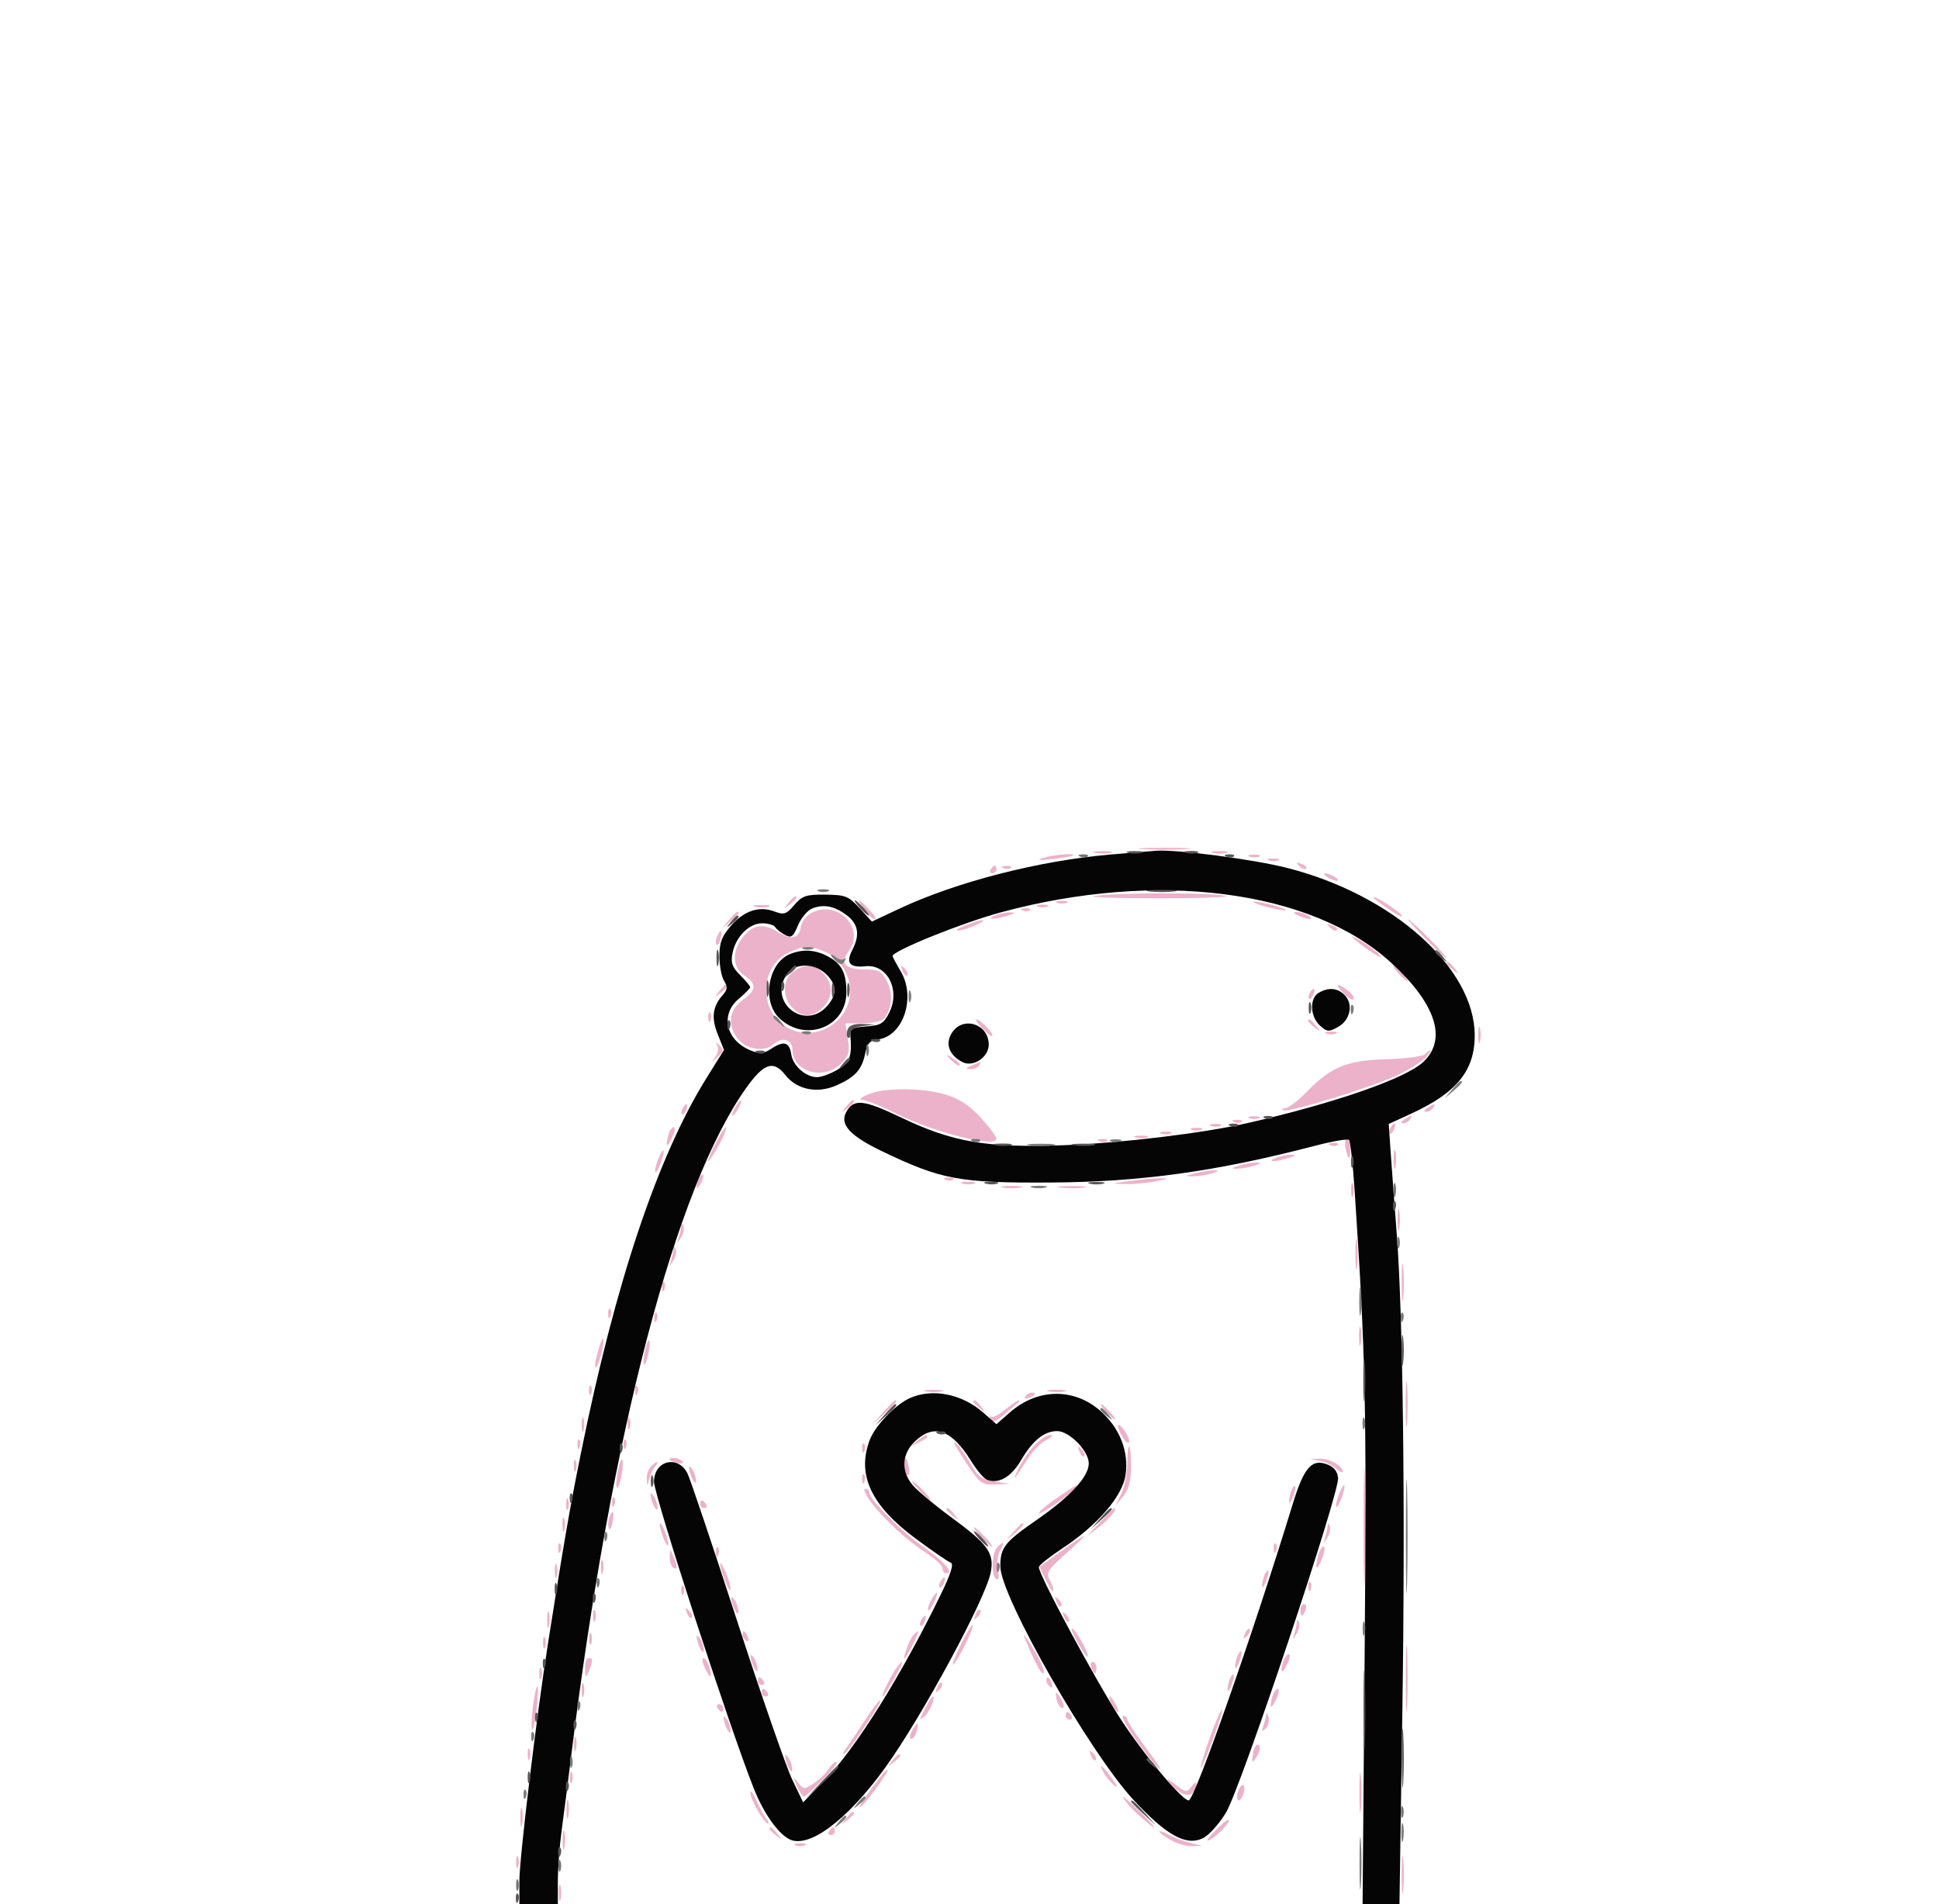 <svg id="svgContent" version="1.1" width="504" height="495" style="position: relative; width: 504px; height: 495px; margin:auto; user-select: none; cursor: default;" xmlns="http://www.w3.org/2000/svg" xmlns:xlink="http://www.w3.org/1999/xlink" viewBox="0 0 504 495"><g id="svgPath"><path d="M 297.287 220.740 C 300.469 220.939, 305.419 220.937, 308.287 220.736 C 311.154 220.535, 308.550 220.372, 302.500 220.374 C 296.450 220.376, 294.104 220.541, 297.287 220.740 M 284.762 221.707 C 286.006 221.946, 287.806 221.937, 288.762 221.687 C 289.718 221.437, 288.700 221.241, 286.500 221.252 C 284.300 221.263, 283.518 221.468, 284.762 221.707 M 315.250 221.689 C 316.212 221.941, 317.788 221.941, 318.750 221.689 C 319.712 221.438, 318.925 221.232, 317 221.232 C 315.075 221.232, 314.288 221.438, 315.250 221.689 M 271 223.049 C 269.314 223.622, 270.128 223.711, 273.500 223.321 C 276.250 223.004, 278.688 222.576, 278.917 222.372 C 279.704 221.669, 273.498 222.200, 271 223.049 M 324.750 222.662 C 325.438 222.940, 326.563 222.940, 327.250 222.662 C 327.938 222.385, 327.375 222.158, 326 222.158 C 324.625 222.158, 324.063 222.385, 324.750 222.662 M 329.750 223.662 C 330.438 223.940, 331.563 223.940, 332.250 223.662 C 332.938 223.385, 332.375 223.158, 331 223.158 C 329.625 223.158, 329.063 223.385, 329.750 223.662 M 337.733 225.124 C 338.412 225.808, 339.219 226.115, 339.526 225.807 C 339.834 225.499, 339.279 224.940, 338.293 224.564 C 336.868 224.022, 336.753 224.136, 337.733 225.124 M 257.500 226 C 257.160 226.550, 257.359 227, 257.941 227 C 258.523 227, 259 226.550, 259 226 C 259 225.450, 258.802 225, 258.559 225 C 258.316 225, 257.840 225.450, 257.500 226 M 260.813 225.683 C 261.534 225.972, 262.397 225.936, 262.729 225.604 C 263.061 225.272, 262.471 225.036, 261.417 225.079 C 260.252 225.127, 260.015 225.364, 260.813 225.683 M 345 228 C 345.825 228.533, 346.950 228.969, 347.500 228.969 C 348.050 228.969, 347.825 228.533, 347 228 C 346.175 227.467, 345.050 227.031, 344.500 227.031 C 343.950 227.031, 344.175 227.467, 345 228 M 284.500 232.892 C 282.300 233.226, 289.895 233.500, 301.378 233.500 C 312.861 233.500, 320.511 233.188, 318.378 232.808 C 313.725 231.977, 290.132 232.036, 284.500 232.892 M 204.872 234.750 C 203.629 236.336, 203.664 236.371, 205.250 235.128 C 206.213 234.373, 207 233.585, 207 233.378 C 207 232.555, 206.179 233.084, 204.872 234.750 M 357 233.311 C 357 233.544, 358.913 234.996, 361.250 236.537 C 363.587 238.079, 364.972 238.701, 364.327 237.920 C 363.086 236.418, 357 232.589, 357 233.311 M 224.703 236.469 C 225.691 237.826, 226.916 238.951, 227.424 238.969 C 227.933 238.986, 227.292 237.875, 226 236.500 C 223.002 233.309, 222.393 233.294, 224.703 236.469 M 274.750 234.662 C 275.438 234.940, 276.563 234.940, 277.250 234.662 C 277.938 234.385, 277.375 234.158, 276 234.158 C 274.625 234.158, 274.063 234.385, 274.750 234.662 M 326.500 234.865 C 327.600 235.347, 330.075 236.026, 332 236.375 C 334.403 236.811, 334.873 236.735, 333.500 236.135 C 332.400 235.653, 329.925 234.974, 328 234.625 C 325.597 234.189, 325.127 234.265, 326.500 234.865 M 196.250 235.689 C 197.213 235.941, 198.787 235.941, 199.750 235.689 C 200.713 235.438, 199.925 235.232, 198 235.232 C 196.075 235.232, 195.287 235.438, 196.250 235.689 M 269.750 235.662 C 270.438 235.940, 271.563 235.940, 272.250 235.662 C 272.938 235.385, 272.375 235.158, 271 235.158 C 269.625 235.158, 269.063 235.385, 269.750 235.662 M 211 237.266 C 209.625 237.972, 208.353 239.579, 208.172 240.836 C 207.715 244.027, 205.785 244.448, 202.045 242.174 C 198.260 239.872, 195.678 240.323, 192.976 243.758 C 190.179 247.313, 190.406 251.565, 193.500 253.592 C 196.784 255.744, 196.655 257.397, 193 260 C 189.612 262.412, 189.031 266.172, 191.501 269.698 C 193.623 272.728, 198.616 273.657, 201.030 271.473 C 203.333 269.389, 206 270.192, 206 272.969 C 206 278.613, 214.164 280.927, 218.562 276.529 C 220.669 274.422, 220.938 273.464, 220.389 270.029 L 219.744 266 224.250 266 C 226.728 266, 229.224 265.435, 229.797 264.744 C 231.873 262.243, 232.186 258.261, 230.556 255.108 C 229.130 252.350, 228.456 252, 224.581 252 C 219.710 252, 218.268 250.341, 220.537 247.347 C 225.063 241.374, 217.848 233.747, 211 237.266 M 265.813 236.683 C 266.534 236.972, 267.397 236.936, 267.729 236.604 C 268.061 236.272, 267.471 236.036, 266.417 236.079 C 265.252 236.127, 265.015 236.364, 265.813 236.683 M 189.405 239.250 L 187.500 241.500 189.750 239.595 C 190.988 238.547, 192 237.535, 192 237.345 C 192 236.545, 191.195 237.136, 189.405 239.250 M 258.500 238 C 255.952 239.095, 258.581 239.095, 262 238 C 264.010 237.356, 264.108 237.194, 262.500 237.170 C 261.400 237.154, 259.600 237.527, 258.500 238 M 337.500 238 C 340.249 239.181, 341.828 239.181, 340 238 C 339.175 237.467, 337.825 237.055, 337 237.086 C 336.011 237.122, 336.181 237.433, 337.500 238 M 251 240.500 C 249.075 241.241, 248.175 241.862, 249 241.879 C 249.825 241.896, 251.850 241.292, 253.500 240.536 C 257.362 238.768, 255.566 238.742, 251 240.500 M 370.500 244 C 373.209 246.750, 375.650 249, 375.925 249 C 376.200 249, 374.209 246.750, 371.500 244 C 368.791 241.250, 366.350 239, 366.075 239 C 365.800 239, 367.791 241.250, 370.500 244 M 345.733 241.124 C 346.412 241.808, 347.219 242.115, 347.526 241.807 C 347.834 241.499, 347.279 240.940, 346.293 240.564 C 344.868 240.022, 344.753 240.136, 345.733 241.124 M 186.345 243.543 C 186.019 244.392, 185.976 245.310, 186.249 245.583 C 186.523 245.856, 186.986 245.161, 187.279 244.040 C 187.903 241.657, 187.210 241.289, 186.345 243.543 M 351.500 243.663 C 354.055 246.083, 360.333 250.177, 358.817 248.435 C 357.891 247.371, 355.641 245.649, 353.817 244.608 C 351.993 243.567, 350.950 243.142, 351.500 243.663 M 205.315 247.464 C 196.949 251.102, 197.158 264.079, 205.640 267.623 C 212.842 270.632, 221 265.256, 221 257.500 C 221 253.350, 218.156 248.963, 214.466 247.421 C 210.326 245.692, 209.379 245.696, 205.315 247.464 M 376 250.378 C 376 250.585, 376.788 251.373, 377.750 252.128 C 379.336 253.371, 379.371 253.336, 378.128 251.750 C 376.821 250.084, 376 249.555, 376 250.378 M 206.223 252.557 C 203.394 254.538, 203.282 259.282, 206 262 C 208.550 264.550, 211.046 264.538, 213.811 261.961 C 216.541 259.418, 216.621 255.621, 214 253 C 211.597 250.597, 209.214 250.462, 206.223 252.557 M 234.564 252.293 C 234.940 253.279, 235.499 253.834, 235.807 253.526 C 236.115 253.219, 235.808 252.412, 235.124 251.733 C 234.136 250.753, 234.022 250.868, 234.564 252.293 M 363.500 253 C 364.495 254.100, 365.535 255, 365.810 255 C 366.085 255, 365.495 254.100, 364.500 253 C 363.505 251.900, 362.465 251, 362.190 251 C 361.915 251, 362.505 251.900, 363.500 253 M 186.872 257.750 C 185.629 259.336, 185.664 259.371, 187.250 258.128 C 188.916 256.821, 189.445 256, 188.622 256 C 188.415 256, 187.627 256.788, 186.872 257.750 M 349.286 258.250 C 350.504 259.488, 351.660 260.134, 351.854 259.687 C 352.049 259.239, 351.374 258.241, 350.354 257.468 C 347.471 255.284, 346.829 255.754, 349.286 258.250 M 340.459 258.067 C 340.096 258.653, 340.014 259.348, 340.276 259.610 C 340.538 259.872, 341.019 259.392, 341.345 258.543 C 342.021 256.781, 341.445 256.471, 340.459 258.067 M 184.079 264.583 C 184.127 265.748, 184.364 265.985, 184.683 265.188 C 184.972 264.466, 184.936 263.603, 184.604 263.271 C 184.272 262.939, 184.036 263.529, 184.079 264.583 M 255.286 267.301 C 256.504 268.566, 257.685 269.469, 257.911 269.307 C 258.494 268.888, 254.856 265, 253.881 265 C 253.436 265, 254.068 266.035, 255.286 267.301 M 340 265.378 C 340 265.585, 340.788 266.373, 341.750 267.128 C 343.336 268.371, 343.371 268.336, 342.128 266.750 C 340.821 265.084, 340 264.555, 340 265.378 M 384.232 269 C 384.232 270.925, 384.438 271.712, 384.689 270.750 C 384.941 269.788, 384.941 268.212, 384.689 267.250 C 384.438 266.288, 384.232 267.075, 384.232 269 M 344.750 268.662 C 345.438 268.940, 346.563 268.940, 347.250 268.662 C 347.938 268.385, 347.375 268.158, 346 268.158 C 344.625 268.158, 344.063 268.385, 344.750 268.662 M 186.439 271.794 C 186.842 272.505, 186.596 273.855, 185.891 274.794 C 184.737 276.330, 184.799 276.326, 186.512 274.757 C 188.101 273.301, 188.191 272.807, 187.060 271.757 C 185.970 270.745, 185.849 270.752, 186.439 271.794 M 370.359 274.041 C 369.786 274.614, 365.309 275.193, 360.409 275.327 C 350.118 275.610, 345.907 277.343, 339.547 283.915 C 337.373 286.162, 334.898 288.036, 334.047 288.079 C 333.196 288.122, 332.991 288.361, 333.591 288.609 C 335.154 289.256, 357.376 282.367, 363.669 279.286 C 366.585 277.858, 369.722 275.860, 370.640 274.845 C 372.391 272.910, 372.157 272.243, 370.359 274.041 M 247.226 275.579 C 248.176 276.570, 249.168 277.166, 249.431 276.903 C 249.694 276.640, 248.917 275.829, 247.705 275.100 C 245.598 273.835, 245.577 273.857, 247.226 275.579 M 252.500 277 C 250.870 277.701, 250.812 277.872, 252.191 277.930 C 253.121 277.968, 254.160 277.550, 254.500 277 C 255.211 275.850, 255.176 275.850, 252.500 277 M 225.500 284.536 C 223.555 285.427, 223.124 285.926, 224.275 285.955 C 225.251 285.980, 229.103 287.538, 232.835 289.417 C 242.676 294.373, 259 298.473, 259 295.989 C 259 295.421, 257.143 292.941, 254.874 290.479 C 251.909 287.263, 249.324 285.580, 245.692 284.501 C 239.508 282.665, 229.549 282.682, 225.500 284.536 M 191 288 C 190.411 289.100, 190.155 290, 190.430 290 C 190.705 290, 191.411 289.100, 192 288 C 192.589 286.900, 192.845 286, 192.570 286 C 192.295 286, 191.589 286.900, 191 288 M 219.872 287.750 C 218.629 289.336, 218.664 289.371, 220.250 288.128 C 221.916 286.821, 222.445 286, 221.622 286 C 221.415 286, 220.627 286.788, 219.872 287.750 M 177.459 288.067 C 177.096 288.653, 177.014 289.348, 177.276 289.610 C 177.538 289.872, 178.019 289.392, 178.345 288.543 C 179.021 286.781, 178.445 286.471, 177.459 288.067 M 371 288 C 370.099 288.582, 369.975 288.975, 370.691 288.985 C 371.346 288.993, 372.160 288.550, 372.500 288 C 373.267 286.758, 372.921 286.758, 371 288 M 324.750 290.662 C 325.438 290.940, 326.563 290.940, 327.250 290.662 C 327.938 290.385, 327.375 290.158, 326 290.158 C 324.625 290.158, 324.063 290.385, 324.750 290.662 M 365 291 C 364.099 291.582, 363.975 291.975, 364.691 291.985 C 365.346 291.993, 366.160 291.550, 366.500 291 C 367.267 289.758, 366.921 289.758, 365 291 M 320.813 291.683 C 321.534 291.972, 322.397 291.936, 322.729 291.604 C 323.061 291.272, 322.471 291.036, 321.417 291.079 C 320.252 291.127, 320.015 291.364, 320.813 291.683 M 314.750 292.662 C 315.438 292.940, 316.563 292.940, 317.250 292.662 C 317.938 292.385, 317.375 292.158, 316 292.158 C 314.625 292.158, 314.063 292.385, 314.750 292.662 M 361.459 293.067 C 361.096 293.653, 361.014 294.348, 361.276 294.610 C 361.538 294.872, 362.019 294.392, 362.345 293.543 C 363.021 291.781, 362.445 291.471, 361.459 293.067 M 173.656 295.206 C 172.844 298.313, 173.464 298.473, 174.816 295.504 C 175.444 294.127, 175.569 293, 175.095 293 C 174.621 293, 173.974 293.993, 173.656 295.206 M 186.101 297.031 C 184.945 299.248, 184.002 301.385, 184.004 301.781 C 184.008 302.682, 187.398 297.111, 188.282 294.750 C 189.442 291.650, 188.262 292.884, 186.101 297.031 M 309.750 293.662 C 310.438 293.940, 311.563 293.940, 312.250 293.662 C 312.938 293.385, 312.375 293.158, 311 293.158 C 309.625 293.158, 309.063 293.385, 309.750 293.662 M 301.750 294.662 C 302.438 294.940, 303.563 294.940, 304.250 294.662 C 304.938 294.385, 304.375 294.158, 303 294.158 C 301.625 294.158, 301.063 294.385, 301.750 294.662 M 295.269 295.693 C 296.242 295.947, 297.592 295.930, 298.269 295.656 C 298.946 295.382, 298.150 295.175, 296.500 295.195 C 294.850 295.215, 294.296 295.439, 295.269 295.693 M 285.813 296.683 C 286.534 296.972, 287.397 296.936, 287.729 296.604 C 288.061 296.272, 287.471 296.036, 286.417 296.079 C 285.252 296.127, 285.015 296.364, 285.813 296.683 M 349.755 298.500 C 350.018 299.875, 350.406 301, 350.617 301 C 350.827 301, 351 299.875, 351 298.500 C 351 297.125, 350.612 296, 350.139 296 C 349.665 296, 349.492 297.125, 349.755 298.500 M 345.813 297.683 C 346.534 297.972, 347.397 297.936, 347.729 297.604 C 348.061 297.272, 347.471 297.036, 346.417 297.079 C 345.252 297.127, 345.015 297.364, 345.813 297.683 M 362.252 301.500 C 362.263 303.700, 362.468 304.482, 362.707 303.238 C 362.946 301.994, 362.937 300.194, 362.687 299.238 C 362.437 298.282, 362.241 299.300, 362.252 301.500 M 170.947 301.639 C 170.395 303.090, 170.130 304.463, 170.356 304.690 C 170.583 304.917, 171.247 303.729, 171.832 302.051 C 173.133 298.321, 172.348 297.955, 170.947 301.639 M 331.500 301 C 328.952 302.095, 331.581 302.095, 335 301 C 337.010 300.356, 337.108 300.194, 335.500 300.170 C 334.400 300.154, 332.600 300.527, 331.500 301 M 322 303 C 320.020 303.634, 319.916 303.801, 321.500 303.801 C 322.600 303.801, 324.625 303.440, 326 303 C 327.980 302.366, 328.084 302.199, 326.500 302.199 C 325.400 302.199, 323.375 302.560, 322 303 M 310.500 305 C 307.805 305.686, 307.754 305.765, 310 305.782 C 311.375 305.792, 313.625 305.440, 315 305 C 316.959 304.373, 317.067 304.203, 315.500 304.218 C 314.400 304.228, 312.150 304.580, 310.500 305 M 181.624 306.539 C 180.659 309.053, 180.943 309.702, 182.122 307.675 C 182.706 306.671, 182.973 305.639, 182.715 305.382 C 182.458 305.124, 181.966 305.645, 181.624 306.539 M 245.813 306.683 C 246.534 306.972, 247.397 306.936, 247.729 306.604 C 248.061 306.272, 247.471 306.036, 246.417 306.079 C 245.252 306.127, 245.015 306.364, 245.813 306.683 M 293.500 307 C 288.670 307.663, 288.636 307.689, 292.500 307.785 C 294.700 307.840, 298.300 307.512, 300.500 307.057 C 303.776 306.380, 303.957 306.238, 301.500 306.272 C 299.850 306.295, 296.250 306.623, 293.500 307 M 250.269 307.693 C 251.242 307.947, 252.592 307.930, 253.269 307.656 C 253.946 307.382, 253.150 307.175, 251.500 307.195 C 249.850 307.215, 249.296 307.439, 250.269 307.693 M 351.195 309.500 C 351.215 311.150, 351.439 311.704, 351.693 310.731 C 351.947 309.758, 351.930 308.408, 351.656 307.731 C 351.382 307.054, 351.175 307.850, 351.195 309.500 M 260.750 308.706 C 261.988 308.944, 264.012 308.944, 265.250 308.706 C 266.488 308.467, 265.475 308.272, 263 308.272 C 260.525 308.272, 259.512 308.467, 260.750 308.706 M 275.768 308.725 C 277.565 308.947, 280.265 308.943, 281.768 308.715 C 283.271 308.486, 281.800 308.304, 278.500 308.310 C 275.200 308.315, 273.971 308.502, 275.768 308.725 M 363.272 317 C 363.272 319.475, 363.467 320.488, 363.706 319.250 C 363.944 318.012, 363.944 315.988, 363.706 314.750 C 363.467 313.512, 363.272 314.525, 363.272 317 M 177.079 318.668 C 177.036 319.311, 176.741 320.661, 176.424 321.668 C 175.877 323.409, 175.906 323.412, 176.995 321.712 C 177.626 320.729, 177.920 319.379, 177.650 318.712 C 177.295 317.837, 177.136 317.825, 177.079 318.668 M 352.320 326 C 352.320 329.575, 352.502 331.038, 352.723 329.250 C 352.945 327.462, 352.945 324.538, 352.723 322.750 C 352.502 320.962, 352.320 322.425, 352.320 326 M 175.079 324.668 C 175.036 325.311, 174.741 326.661, 174.424 327.668 C 173.877 329.409, 173.906 329.412, 174.995 327.712 C 175.626 326.729, 175.920 325.379, 175.650 324.712 C 175.295 323.837, 175.136 323.825, 175.079 324.668 M 364.343 333.500 C 364.346 337.900, 364.522 339.576, 364.733 337.224 C 364.945 334.872, 364.942 331.272, 364.727 329.224 C 364.512 327.176, 364.339 329.100, 364.343 333.500 M 172.079 334.583 C 172.127 335.748, 172.364 335.985, 172.683 335.188 C 172.972 334.466, 172.936 333.603, 172.604 333.271 C 172.272 332.939, 172.036 333.529, 172.079 334.583 M 158.079 341.583 C 158.127 342.748, 158.364 342.985, 158.683 342.188 C 158.972 341.466, 158.936 340.603, 158.604 340.271 C 158.272 339.939, 158.036 340.529, 158.079 341.583 M 170.079 342.583 C 170.127 343.748, 170.364 343.985, 170.683 343.188 C 170.972 342.466, 170.936 341.603, 170.604 341.271 C 170.272 340.939, 170.036 341.529, 170.079 342.583 M 353.252 347.500 C 353.263 349.700, 353.468 350.482, 353.707 349.238 C 353.946 347.994, 353.937 346.194, 353.687 345.238 C 353.437 344.282, 353.241 345.300, 353.252 347.500 M 155.196 352.126 C 154.620 354.395, 154.518 355.857, 154.969 355.376 C 155.902 354.380, 157.400 348, 156.701 348 C 156.449 348, 155.772 349.856, 155.196 352.126 M 167.625 351.125 C 166.791 355.293, 167.599 356.101, 168.500 352 C 168.880 350.271, 168.982 348.649, 168.727 348.394 C 168.472 348.139, 167.976 349.368, 167.625 351.125 M 365.360 365 C 365.360 370.225, 365.529 372.363, 365.735 369.750 C 365.941 367.137, 365.941 362.863, 365.735 360.250 C 365.529 357.637, 365.360 359.775, 365.360 365 M 153.079 361.583 C 153.127 362.748, 153.364 362.985, 153.683 362.188 C 153.972 361.466, 153.936 360.603, 153.604 360.271 C 153.272 359.939, 153.036 360.529, 153.079 361.583 M 165.079 361.583 C 165.127 362.748, 165.364 362.985, 165.683 362.188 C 165.972 361.466, 165.936 360.603, 165.604 360.271 C 165.272 359.939, 165.036 360.529, 165.079 361.583 M 240.762 361.707 C 242.006 361.946, 243.806 361.937, 244.762 361.687 C 245.718 361.437, 244.700 361.241, 242.500 361.252 C 240.300 361.263, 239.518 361.468, 240.762 361.707 M 272.762 361.707 C 274.006 361.946, 275.806 361.937, 276.762 361.687 C 277.718 361.437, 276.700 361.241, 274.500 361.252 C 272.300 361.263, 271.518 361.468, 272.762 361.707 M 266.507 362.989 C 266.157 363.555, 266.558 363.723, 267.448 363.382 C 269.180 362.717, 269.497 362, 268.059 362 C 267.541 362, 266.843 362.445, 266.507 362.989 M 229.437 367.250 L 226.500 370.500 229.750 367.563 C 232.779 364.825, 233.460 364, 232.687 364 C 232.515 364, 231.052 365.462, 229.437 367.250 M 253 364.378 C 253 364.585, 253.787 365.373, 254.750 366.128 C 256.336 367.371, 256.371 367.336, 255.128 365.750 C 253.821 364.084, 253 363.555, 253 364.378 M 261.216 366.472 C 259.600 367.832, 257.918 368.619, 257.478 368.222 C 257.039 367.825, 257.024 368.096, 257.445 368.825 C 258.041 369.856, 258.799 369.637, 260.855 367.840 C 262.310 366.570, 263.928 365.186, 264.450 364.765 C 264.972 364.344, 265.120 364, 264.777 364 C 264.434 364, 262.831 365.112, 261.216 366.472 M 287.500 367 C 288.495 368.100, 289.535 369, 289.810 369 C 290.085 369, 289.495 368.100, 288.500 367 C 287.505 365.900, 286.465 365, 286.190 365 C 285.915 365, 286.505 365.900, 287.500 367 M 151.195 370.500 C 151.215 372.150, 151.439 372.704, 151.693 371.731 C 151.947 370.758, 151.930 369.408, 151.656 368.731 C 151.382 368.054, 151.175 368.850, 151.195 370.500 M 163.158 370 C 163.158 371.375, 163.385 371.938, 163.662 371.250 C 163.940 370.563, 163.940 369.438, 163.662 368.750 C 163.385 368.063, 163.158 368.625, 163.158 370 M 291.153 372.436 C 291.795 373.846, 292.715 375, 293.196 375 C 294.219 375, 292.455 371.399, 290.987 370.492 C 290.415 370.138, 290.486 370.972, 291.153 372.436 M 354.434 396.500 C 354.433 410.250, 354.574 416.014, 354.747 409.308 C 354.919 402.603, 354.920 391.353, 354.748 384.308 C 354.576 377.264, 354.434 382.750, 354.434 396.500 M 238.441 374.555 C 236.577 376.049, 236.589 376.067, 238.750 375.020 C 239.988 374.420, 241 373.720, 241 373.465 C 241 372.700, 240.481 372.921, 238.441 374.555 M 268.801 375.750 C 267.386 377.262, 265.496 380.075, 264.600 382 C 263.006 385.426, 263.417 384.956, 267.530 378.644 C 268.647 376.931, 270.672 374.967, 272.030 374.279 C 273.526 373.522, 273.884 373.024, 272.937 373.015 C 272.077 373.007, 270.216 374.238, 268.801 375.750 M 150.079 375.583 C 150.127 376.748, 150.364 376.985, 150.683 376.188 C 150.972 375.466, 150.936 374.603, 150.604 374.271 C 150.272 373.939, 150.036 374.529, 150.079 375.583 M 162.079 375.583 C 162.127 376.748, 162.364 376.985, 162.683 376.188 C 162.972 375.466, 162.936 374.603, 162.604 374.271 C 162.272 373.939, 162.036 374.529, 162.079 375.583 M 249.371 377.500 C 254.748 385.896, 254.875 386.008, 258.797 385.858 L 262.500 385.716 258.526 385.108 C 255.237 384.605, 254.184 383.840, 252.409 380.668 C 251.230 378.560, 249.487 376.085, 248.537 375.168 C 247.586 374.251, 247.961 375.300, 249.371 377.500 M 224.079 376.583 C 224.127 377.748, 224.364 377.985, 224.683 377.188 C 224.972 376.466, 224.936 375.603, 224.604 375.271 C 224.272 374.939, 224.036 375.529, 224.079 376.583 M 280.564 377.293 C 280.940 378.279, 281.499 378.834, 281.807 378.526 C 282.115 378.219, 281.808 377.412, 281.124 376.733 C 280.136 375.753, 280.022 375.868, 280.564 377.293 M 293 380.550 C 293 383.052, 292.298 386.539, 291.440 388.300 L 289.880 391.500 291.918 389 C 293.383 387.203, 293.962 385.024, 293.978 381.250 C 293.990 378.363, 293.775 376, 293.500 376 C 293.225 376, 293 378.047, 293 380.550 M 149.158 381 C 149.158 382.375, 149.385 382.938, 149.662 382.250 C 149.940 381.563, 149.940 380.438, 149.662 379.750 C 149.385 379.063, 149.158 379.625, 149.158 381 M 160.556 382.556 C 160.179 384.562, 160.096 386.429, 160.371 386.704 C 160.646 386.979, 161.179 385.562, 161.556 383.556 C 161.932 381.549, 162.015 379.682, 161.740 379.407 C 161.465 379.132, 160.932 380.549, 160.556 382.556 M 174 379.383 C 174 379.594, 174.901 380.002, 176.001 380.290 C 177.102 380.578, 177.751 380.405, 177.442 379.907 C 176.904 379.036, 174 378.594, 174 379.383 M 235 380.941 C 235 382.009, 235.385 383.120, 235.856 383.411 C 236.326 383.702, 236.499 382.828, 236.239 381.470 C 235.675 378.519, 235 378.231, 235 380.941 M 343 379.727 C 344.375 379.978, 346.288 380.886, 347.250 381.746 C 348.212 382.606, 349 382.952, 349 382.515 C 349 381.016, 345.500 379.064, 343 379.168 L 340.500 379.272 343 379.727 M 169.200 381.200 C 168.540 381.860, 168.052 383.322, 168.116 384.450 C 168.230 386.458, 168.242 386.459, 168.724 384.500 C 168.994 383.400, 169.672 381.938, 170.230 381.250 C 171.525 379.655, 170.781 379.619, 169.200 381.200 M 179.086 381.500 C 179.190 383.394, 180.856 386.584, 180.914 385 C 180.945 384.175, 180.533 382.825, 180 382 C 179.467 381.175, 179.055 380.950, 179.086 381.500 M 224.079 384.583 C 224.127 385.748, 224.364 385.985, 224.683 385.188 C 224.972 384.466, 224.936 383.603, 224.604 383.271 C 224.272 382.939, 224.036 383.529, 224.079 384.583 M 239 387.500 C 240.292 388.875, 241.574 390, 241.849 390 C 242.124 390, 241.292 388.875, 240 387.500 C 238.708 386.125, 237.426 385, 237.151 385 C 236.876 385, 237.708 386.125, 239 387.500 M 274.804 389.315 C 272.222 391.067, 270.084 392.865, 270.054 393.312 C 269.998 394.148, 278.789 388.151, 279.641 386.771 C 280.354 385.618, 279.919 385.847, 274.804 389.315 M 335.624 387.539 C 335.281 388.432, 335.029 389.689, 335.063 390.332 C 335.098 390.974, 335.558 390.422, 336.085 389.105 C 336.612 387.787, 336.864 386.531, 336.645 386.312 C 336.426 386.093, 335.966 386.645, 335.624 387.539 M 347.947 388.639 C 347.395 390.090, 347.130 391.463, 347.356 391.690 C 347.583 391.917, 348.247 390.729, 348.832 389.051 C 350.133 385.321, 349.348 384.955, 347.947 388.639 M 226.551 390.656 C 230 395.178, 235.845 400.511, 241.053 403.887 C 243.224 405.295, 245 407.021, 245 407.723 C 245 408.426, 245.436 409, 245.969 409 C 248.131 409, 245.532 405.961, 240.123 402.168 C 234.176 397.995, 226 389.807, 226 388.022 C 226 387.460, 225.497 387, 224.881 387 C 224.266 387, 225.018 388.645, 226.551 390.656 M 169.086 388.500 C 169.190 390.394, 170.856 393.584, 170.914 392 C 170.945 391.175, 170.533 389.825, 170 389 C 169.467 388.175, 169.055 387.950, 169.086 388.500 M 147.158 391 C 147.158 392.375, 147.385 392.938, 147.662 392.250 C 147.940 391.563, 147.940 390.438, 147.662 389.750 C 147.385 389.063, 147.158 389.625, 147.158 391 M 159.079 390.583 C 159.127 391.748, 159.364 391.985, 159.683 391.188 C 159.972 390.466, 159.936 389.603, 159.604 389.271 C 159.272 388.939, 159.036 389.529, 159.079 390.583 M 182 391 C 182 391.550, 182.477 392, 183.059 392 C 183.641 392, 183.840 391.550, 183.500 391 C 183.160 390.450, 182.684 390, 182.441 390 C 182.198 390, 182 390.450, 182 391 M 246 392.378 C 246 392.585, 246.787 393.373, 247.750 394.128 C 249.336 395.371, 249.371 395.336, 248.128 393.750 C 246.821 392.084, 246 391.555, 246 392.378 M 285.946 395.681 L 282.500 399.362 285.682 396.931 C 288.333 394.905, 290.680 392, 289.665 392 C 289.515 392, 287.842 393.656, 285.946 395.681 M 158.374 394.467 C 158.065 395.274, 158.004 396.511, 158.240 397.217 C 158.476 397.923, 158.906 397.262, 159.196 395.750 C 159.762 392.797, 159.295 392.068, 158.374 394.467 M 146.195 396.500 C 146.215 398.150, 146.439 398.704, 146.693 397.731 C 146.947 396.758, 146.930 395.408, 146.656 394.731 C 146.382 394.054, 146.175 394.850, 146.195 396.500 M 172.168 399.051 C 172.753 400.729, 173.417 401.917, 173.644 401.690 C 174.139 401.195, 172.252 396, 171.577 396 C 171.317 396, 171.583 397.373, 172.168 399.051 M 263.405 398.250 L 261.500 400.500 263.750 398.595 C 265.864 396.805, 266.455 396, 265.655 396 C 265.465 396, 264.453 397.012, 263.405 398.250 M 345.079 396.668 C 345.036 397.311, 344.741 398.661, 344.424 399.668 C 343.877 401.409, 343.906 401.412, 344.995 399.712 C 345.626 398.729, 345.920 397.379, 345.650 396.712 C 345.295 395.837, 345.136 395.825, 345.079 396.668 M 255 399.500 C 256.292 400.875, 257.574 402, 257.849 402 C 258.124 402, 257.292 400.875, 256 399.500 C 254.708 398.125, 253.426 397, 253.151 397 C 252.876 397, 253.708 398.125, 255 399.500 M 275.834 403.195 L 270.167 407.283 271.763 410.629 C 272.640 412.469, 273.539 413.794, 273.760 413.573 C 273.981 413.352, 273.613 412.145, 272.942 410.892 C 271.820 408.795, 272.154 408.227, 277.111 403.808 C 283.663 397.967, 283.314 397.799, 275.834 403.195 M 145.079 402.583 C 145.127 403.748, 145.364 403.985, 145.683 403.188 C 145.972 402.466, 145.936 401.603, 145.604 401.271 C 145.272 400.939, 145.036 401.529, 145.079 402.583 M 259.200 402.200 C 257.756 403.644, 257.600 409.635, 258.985 410.491 C 259.592 410.866, 259.745 409.976, 259.384 408.172 C 259.062 406.562, 259.310 404.289, 259.935 403.122 C 261.213 400.733, 260.971 400.429, 259.200 402.200 M 331.079 402.583 C 331.127 403.748, 331.364 403.985, 331.683 403.188 C 331.972 402.466, 331.936 401.603, 331.604 401.271 C 331.272 400.939, 331.036 401.529, 331.079 402.583 M 186.079 403.583 C 186.127 404.748, 186.364 404.985, 186.683 404.188 C 186.972 403.466, 186.936 402.603, 186.604 402.271 C 186.272 401.939, 186.036 402.529, 186.079 403.583 M 342.560 404.618 C 341.638 408.292, 342.369 408.511, 343.708 404.962 C 344.323 403.333, 344.464 402, 344.022 402 C 343.579 402, 342.921 403.178, 342.560 404.618 M 174.070 404.691 C 174.032 405.896, 174.450 407.160, 175 407.500 C 176.183 408.231, 176.183 407.252, 175 404.500 C 174.171 402.572, 174.138 402.579, 174.070 404.691 M 156.195 407.500 C 156.215 409.150, 156.439 409.704, 156.693 408.731 C 156.947 407.758, 156.930 406.408, 156.656 405.731 C 156.382 405.054, 156.175 405.850, 156.195 407.500 M 144.195 408.500 C 144.215 410.150, 144.439 410.704, 144.693 409.731 C 144.947 408.758, 144.930 407.408, 144.656 406.731 C 144.382 406.054, 144.175 406.850, 144.195 408.500 M 187.157 406.500 C 187.154 407.050, 187.759 409.075, 188.500 411 C 189.241 412.925, 189.862 413.825, 189.879 413 C 189.896 412.175, 189.292 410.150, 188.536 408.500 C 187.781 406.850, 187.160 405.950, 187.157 406.500 M 328.624 409.539 C 328.281 410.432, 328.029 411.689, 328.063 412.332 C 328.098 412.974, 328.558 412.422, 329.085 411.105 C 329.612 409.787, 329.864 408.531, 329.645 408.312 C 329.426 408.093, 328.966 408.645, 328.624 409.539 M 244.459 411.067 C 244.096 411.653, 244.014 412.348, 244.276 412.610 C 244.538 412.872, 245.019 412.392, 245.345 411.543 C 246.021 409.781, 245.445 409.471, 244.459 411.067 M 340.079 412.583 C 340.127 413.748, 340.364 413.985, 340.683 413.188 C 340.972 412.466, 340.936 411.603, 340.604 411.271 C 340.272 410.939, 340.036 411.529, 340.079 412.583 M 177.079 413.583 C 177.127 414.748, 177.364 414.985, 177.683 414.188 C 177.972 413.466, 177.936 412.603, 177.604 412.271 C 177.272 411.939, 177.036 412.529, 177.079 413.583 M 241.954 416.086 C 241.340 417.233, 241.026 418.360, 241.257 418.590 C 241.487 418.820, 242.189 417.882, 242.816 416.504 C 244.194 413.480, 243.523 413.154, 241.954 416.086 M 190.086 415.500 C 190.190 417.394, 191.856 420.584, 191.914 419 C 191.945 418.175, 191.533 416.825, 191 416 C 190.467 415.175, 190.055 414.950, 190.086 415.500 M 274.564 416.293 C 274.940 417.279, 275.499 417.834, 275.807 417.526 C 276.115 417.219, 275.808 416.412, 275.124 415.733 C 274.136 414.753, 274.022 414.868, 274.564 416.293 M 338 418.500 C 338 419.325, 338.177 420, 338.393 420 C 338.609 420, 339.045 419.325, 339.362 418.500 C 339.678 417.675, 339.501 417, 338.969 417 C 338.436 417, 338 417.675, 338 418.500 M 142.232 421 C 142.232 422.925, 142.438 423.712, 142.689 422.750 C 142.941 421.788, 142.941 420.212, 142.689 419.250 C 142.438 418.288, 142.232 419.075, 142.232 421 M 154.158 420 C 154.158 421.375, 154.385 421.938, 154.662 421.250 C 154.940 420.563, 154.940 419.438, 154.662 418.750 C 154.385 418.063, 154.158 418.625, 154.158 420 M 178.564 419.293 C 178.940 420.279, 179.499 420.834, 179.807 420.526 C 180.115 420.219, 179.808 419.412, 179.124 418.733 C 178.136 417.753, 178.022 417.868, 178.564 419.293 M 253.564 419.707 C 253.022 421.132, 253.136 421.247, 254.124 420.267 C 254.808 419.588, 255.115 418.781, 254.807 418.474 C 254.499 418.166, 253.940 418.721, 253.564 419.707 M 276.564 420.293 C 276.940 421.279, 277.499 421.834, 277.807 421.526 C 278.115 421.219, 277.808 420.412, 277.124 419.733 C 276.136 418.753, 276.022 418.868, 276.564 420.293 M 239.459 421.067 C 239.096 421.653, 239.014 422.348, 239.276 422.610 C 239.538 422.872, 240.019 422.392, 240.345 421.543 C 241.021 419.781, 240.445 419.471, 239.459 421.067 M 337.079 421.668 C 337.036 422.311, 336.741 423.661, 336.424 424.668 C 335.877 426.409, 335.906 426.412, 336.995 424.712 C 337.626 423.729, 337.920 422.379, 337.650 421.712 C 337.295 420.837, 337.136 420.825, 337.079 421.668 M 249.669 427.603 C 248.172 430.654, 247.314 432.924, 247.760 432.648 C 248.861 431.968, 253.308 422.975, 252.797 422.464 C 252.573 422.239, 251.165 424.552, 249.669 427.603 M 280.029 426.838 C 281.309 429.115, 282.503 430.831, 282.682 430.651 C 283.203 430.130, 279.983 424.107, 278.788 423.369 C 278.191 423, 278.749 424.561, 280.029 426.838 M 323.564 424.707 C 323.022 426.132, 323.136 426.247, 324.124 425.267 C 324.808 424.588, 325.115 423.781, 324.807 423.474 C 324.499 423.166, 323.940 423.721, 323.564 424.707 M 365.395 436.500 C 365.396 444.200, 365.553 447.218, 365.743 443.206 C 365.934 439.195, 365.932 432.895, 365.741 429.206 C 365.549 425.518, 365.393 428.800, 365.395 436.500 M 153.158 426 C 153.158 427.375, 153.385 427.938, 153.662 427.250 C 153.940 426.563, 153.940 425.438, 153.662 424.750 C 153.385 424.063, 153.158 424.625, 153.158 426 M 193 424.941 C 193 425.459, 193.445 426.157, 193.989 426.493 C 194.555 426.843, 194.723 426.442, 194.382 425.552 C 193.717 423.820, 193 423.503, 193 424.941 M 237.245 425.250 C 236.218 426.534, 234.355 431.899, 235.249 431 C 236.088 430.156, 239.077 424, 238.648 424 C 238.426 424, 237.795 424.563, 237.245 425.250 M 141.158 427 C 141.158 428.375, 141.385 428.938, 141.662 428.250 C 141.940 427.563, 141.940 426.438, 141.662 425.750 C 141.385 425.063, 141.158 425.625, 141.158 427 M 181.086 425.500 C 181.190 427.394, 182.856 430.584, 182.914 429 C 182.945 428.175, 182.533 426.825, 182 426 C 181.467 425.175, 181.055 424.950, 181.086 425.500 M 266.245 425.500 C 268.594 431.407, 270.457 435, 271.172 435 C 271.650 435, 271.149 433.313, 270.059 431.250 C 268.083 427.510, 265.491 423.602, 266.245 425.500 M 321.624 430.539 C 321.281 431.432, 321.029 432.689, 321.063 433.332 C 321.098 433.974, 321.558 433.422, 322.085 432.105 C 322.612 430.787, 322.864 429.531, 322.645 429.312 C 322.426 429.093, 321.966 429.645, 321.624 430.539 M 195.086 430.500 C 195.190 432.394, 196.856 435.584, 196.914 434 C 196.945 433.175, 196.533 431.825, 196 431 C 195.467 430.175, 195.055 429.950, 195.086 430.500 M 333.476 432.075 C 332.530 435.055, 333.317 435.287, 334.666 432.427 C 335.296 431.092, 335.434 430, 334.973 430 C 334.512 430, 333.838 430.934, 333.476 432.075 M 152.070 433.750 C 152.133 436.187, 152.238 436.272, 153 434.500 C 154.174 431.769, 154.174 431, 153 431 C 152.450 431, 152.032 432.238, 152.070 433.750 M 183.184 433.504 C 183.811 434.882, 184.459 435.874, 184.623 435.711 C 185.231 435.102, 183.735 431, 182.905 431 C 182.431 431, 182.556 432.127, 183.184 433.504 M 233.247 433.250 C 231.839 435.015, 228.859 441, 229.389 441 C 229.631 441, 230.961 438.975, 232.344 436.500 C 234.837 432.040, 235.170 430.840, 233.247 433.250 M 283.638 433.500 C 283.955 434.325, 284.391 435, 284.607 435 C 284.823 435, 285 434.325, 285 433.500 C 285 432.675, 284.564 432, 284.031 432 C 283.499 432, 283.322 432.675, 283.638 433.500 M 140.158 435 C 140.158 436.375, 140.385 436.938, 140.662 436.250 C 140.940 435.563, 140.940 434.438, 140.662 433.750 C 140.385 433.063, 140.158 433.625, 140.158 435 M 319.624 436.539 C 319.281 437.432, 319.029 438.689, 319.063 439.332 C 319.098 439.974, 319.558 439.422, 320.085 438.105 C 320.612 436.787, 320.864 435.531, 320.645 435.312 C 320.426 435.093, 319.966 435.645, 319.624 436.539 M 197 437 C 197 437.550, 197.477 438, 198.059 438 C 198.641 438, 198.840 437.550, 198.500 437 C 198.160 436.450, 197.684 436, 197.441 436 C 197.198 436, 197 436.450, 197 437 M 272 436.941 C 272 437.459, 272.445 438.157, 272.989 438.493 C 273.555 438.843, 273.723 438.442, 273.382 437.552 C 272.717 435.820, 272 435.503, 272 436.941 M 151.195 439.500 C 151.215 441.150, 151.439 441.704, 151.693 440.731 C 151.947 439.758, 151.930 438.408, 151.656 437.731 C 151.382 437.054, 151.175 437.850, 151.195 439.500 M 243.564 438.707 C 243.022 440.132, 243.136 440.247, 244.124 439.267 C 244.808 438.588, 245.115 437.781, 244.807 437.474 C 244.499 437.166, 243.940 437.721, 243.564 438.707 M 138.538 443.538 C 138.152 446.635, 138.043 449.376, 138.297 449.630 C 138.550 449.884, 139.075 447.558, 139.462 444.462 C 139.848 441.365, 139.957 438.624, 139.703 438.370 C 139.450 438.116, 138.925 440.442, 138.538 443.538 M 198 440 C 198 440.550, 198.477 441, 199.059 441 C 199.641 441, 199.840 440.550, 199.500 440 C 199.160 439.450, 198.684 439, 198.441 439 C 198.198 439, 198 439.450, 198 440 M 330.656 441.206 C 329.844 444.313, 330.464 444.473, 331.816 441.504 C 332.444 440.127, 332.569 439, 332.095 439 C 331.621 439, 330.974 439.993, 330.656 441.206 M 274.710 442 C 274.998 443.100, 275.647 444, 276.152 444 C 276.659 444, 276.591 443.105, 276 442 C 275.411 440.900, 274.763 440, 274.558 440 C 274.354 440, 274.423 440.900, 274.710 442 M 240.371 444.250 C 238.951 446.998, 238.930 447.302, 240.237 446.217 C 241.641 445.053, 243.346 441, 242.432 441 C 242.223 441, 241.295 442.462, 240.371 444.250 M 289 443 C 289.589 444.100, 290.295 445, 290.570 445 C 290.845 445, 290.589 444.100, 290 443 C 289.411 441.900, 288.705 441, 288.430 441 C 288.155 441, 288.411 441.900, 289 443 M 224.440 447.750 C 222.375 450.913, 220.251 454.063, 219.720 454.750 C 219.189 455.438, 219.018 456, 219.340 456 C 219.662 456, 221.664 453.413, 223.789 450.250 C 228.572 443.130, 229.239 442, 228.656 442 C 228.402 442, 226.505 444.587, 224.440 447.750 M 186.500 444 C 186.840 444.550, 187.316 445, 187.559 445 C 187.802 445, 188 444.550, 188 444 C 188 443.450, 187.523 443, 186.941 443 C 186.359 443, 186.160 443.450, 186.500 444 M 314.638 451.226 C 313.182 455.227, 312.018 458.950, 312.052 459.500 C 312.086 460.050, 313.450 456.949, 315.082 452.608 C 316.714 448.268, 317.878 444.544, 317.667 444.334 C 317.457 444.124, 316.094 447.225, 314.638 451.226 M 277 446 C 277 446.550, 277.477 447, 278.059 447 C 278.641 447, 278.840 446.550, 278.500 446 C 278.160 445.450, 277.684 445, 277.441 445 C 277.198 445, 277 445.450, 277 446 M 329.116 445.668 C 329.052 446.311, 328.709 447.661, 328.353 448.668 C 327.851 450.089, 327.984 450.244, 328.947 449.356 C 329.629 448.727, 329.973 447.377, 329.710 446.356 C 329.447 445.335, 329.180 445.026, 329.116 445.668 M 188.086 446.500 C 188.190 448.394, 189.856 451.584, 189.914 450 C 189.945 449.175, 189.533 447.825, 189 447 C 188.467 446.175, 188.055 445.950, 188.086 446.500 M 295.035 451.935 C 297.325 455.199, 300.112 458.686, 301.230 459.685 C 302.347 460.683, 300.953 458.439, 298.131 454.697 C 295.309 450.955, 293 447.468, 293 446.947 C 293 446.426, 292.521 446, 291.936 446 C 291.351 446, 292.746 448.671, 295.035 451.935 M 237 450 C 236.409 451.105, 236.341 452, 236.848 452 C 237.353 452, 238.002 451.100, 238.290 450 C 238.577 448.900, 238.646 448, 238.442 448 C 238.237 448, 237.589 448.900, 237 450 M 149.195 453.500 C 149.215 455.150, 149.439 455.704, 149.693 454.731 C 149.947 453.758, 149.930 452.408, 149.656 451.731 C 149.382 451.054, 149.175 451.850, 149.195 453.500 M 325.753 455.512 C 325.182 458.501, 325.568 458.676, 326.968 456.061 C 327.555 454.963, 327.620 453.883, 327.117 453.572 C 326.628 453.270, 326.015 454.143, 325.753 455.512 M 137.158 456 C 137.158 457.375, 137.385 457.938, 137.662 457.250 C 137.940 456.563, 137.940 455.438, 137.662 454.750 C 137.385 454.063, 137.158 454.625, 137.158 456 M 283.564 456.293 C 283.940 457.279, 284.499 457.834, 284.807 457.526 C 285.115 457.219, 284.808 456.412, 284.124 455.733 C 283.136 454.753, 283.022 454.868, 283.564 456.293 M 204.086 456.500 C 204.190 458.394, 205.856 461.584, 205.914 460 C 205.945 459.175, 205.533 457.825, 205 457 C 204.467 456.175, 204.055 455.950, 204.086 456.500 M 231.872 457.750 C 230.629 459.336, 230.664 459.371, 232.250 458.128 C 233.213 457.373, 234 456.585, 234 456.378 C 234 455.555, 233.179 456.084, 231.872 457.750 M 215.251 459.970 C 214.574 461.054, 212.874 462.692, 211.472 463.610 C 209.066 465.187, 208.843 465.175, 207.446 463.390 C 206.096 461.665, 206.070 461.740, 207.144 464.250 C 207.791 465.762, 208.605 467, 208.952 467 C 209.300 467, 211.571 464.975, 214 462.500 C 216.429 460.025, 217.981 458, 217.449 458 C 216.917 458, 215.927 458.887, 215.251 459.970 M 353.349 466 C 353.349 470.675, 353.522 472.587, 353.732 470.250 C 353.943 467.913, 353.943 464.087, 353.732 461.750 C 353.522 459.413, 353.349 461.325, 353.349 466 M 286.910 460.832 C 287.450 461.840, 288.676 463.302, 289.637 464.082 C 290.717 464.960, 290.475 464.261, 289.003 462.250 C 286.377 458.662, 285.392 457.995, 286.910 460.832 M 148.158 462 C 148.158 463.375, 148.385 463.938, 148.662 463.250 C 148.940 462.563, 148.940 461.438, 148.662 460.750 C 148.385 460.063, 148.158 460.625, 148.158 462 M 229.288 461.250 C 224.728 467.210, 222.699 470.278, 223.737 469.649 C 225.038 468.859, 231.404 460, 230.670 460 C 230.436 460, 229.814 460.563, 229.288 461.250 M 303.918 463.331 C 306.252 466.258, 309.116 467.424, 310.112 465.853 C 311.475 463.703, 311.135 462.432, 309.716 464.373 C 308.508 466.026, 308.260 465.995, 305.466 463.841 C 303.515 462.336, 302.985 462.162, 303.918 463.331 M 321.710 466 C 321.423 467.100, 321.543 468, 321.977 468 C 322.411 468, 323.002 467.100, 323.290 466 C 323.577 464.900, 323.457 464, 323.023 464 C 322.589 464, 321.998 464.900, 321.710 466 M 195.043 466 C 195.003 467.674, 198.613 474, 199.608 474 C 199.958 474, 199.752 473.407, 199.150 472.681 C 198.548 471.956, 197.386 469.818, 196.567 467.931 C 195.748 466.044, 195.062 465.175, 195.043 466 M 292.050 467.496 C 293.664 469.718, 294.546 470.628, 297.781 473.405 C 301.773 476.832, 300.108 474.519, 295.300 469.958 C 292.715 467.506, 291.253 466.398, 292.050 467.496 M 147.252 470.500 C 147.263 472.700, 147.468 473.482, 147.707 472.238 C 147.946 470.994, 147.937 469.194, 147.687 468.238 C 147.437 467.282, 147.241 468.300, 147.252 470.500 M 135.252 472.500 C 135.263 474.700, 135.468 475.482, 135.707 474.238 C 135.946 472.994, 135.937 471.194, 135.687 470.238 C 135.437 469.282, 135.241 470.300, 135.252 472.500 M 219.872 472.750 C 218.629 474.336, 218.664 474.371, 220.250 473.128 C 221.916 471.821, 222.445 471, 221.622 471 C 221.415 471, 220.627 471.788, 219.872 472.750 M 315.544 476.194 C 313.662 478.165, 313.299 478.902, 314.544 478.221 C 316.718 477.032, 320.403 472.973, 319.240 473.048 C 318.833 473.075, 317.170 474.490, 315.544 476.194 M 146.252 478.500 C 146.263 480.700, 146.468 481.482, 146.707 480.238 C 146.946 478.994, 146.937 477.194, 146.687 476.238 C 146.437 475.282, 146.241 476.300, 146.252 478.500 M 200 475.378 C 200 475.585, 200.787 476.373, 201.750 477.128 C 203.336 478.371, 203.371 478.336, 202.128 476.750 C 200.821 475.084, 200 474.555, 200 475.378 M 215.500 476 C 215.160 476.550, 215.359 477, 215.941 477 C 216.523 477, 217 476.550, 217 476 C 217 475.450, 216.802 475, 216.559 475 C 216.316 475, 215.840 475.450, 215.500 476 M 303.774 478.004 C 305.575 479.102, 308.275 479.954, 309.774 479.898 L 312.500 479.795 309.500 479.071 C 307.850 478.673, 305.517 477.819, 304.316 477.174 C 300.685 475.223, 300.266 475.865, 303.774 478.004 M 206.750 479.662 C 207.438 479.940, 208.563 479.940, 209.250 479.662 C 209.938 479.385, 209.375 479.158, 208 479.158 C 206.625 479.158, 206.063 479.385, 206.750 479.662 M 364.343 487.500 C 364.346 491.900, 364.522 493.576, 364.733 491.224 C 364.945 488.872, 364.942 485.272, 364.727 483.224 C 364.512 481.176, 364.339 483.100, 364.343 487.500 M 134.158 484 C 134.158 485.375, 134.385 485.938, 134.662 485.250 C 134.940 484.563, 134.940 483.438, 134.662 482.750 C 134.385 482.063, 134.158 482.625, 134.158 484 M 145.232 492 C 145.232 493.925, 145.438 494.712, 145.689 493.750 C 145.941 492.788, 145.941 491.212, 145.689 490.250 C 145.438 489.288, 145.232 490.075, 145.232 492" stroke="none" fill="#ecb2c9" fill-rule="evenodd"/><path d="M 288.500 222.139 C 269.929 223.744, 248.488 229.269, 233.563 236.296 L 226.625 239.562 223.440 236.086 C 220.535 232.916, 219.754 232.606, 214.543 232.555 C 209.519 232.507, 208.545 232.831, 206.467 235.245 C 204.395 237.653, 203.769 237.863, 201.378 236.954 C 197.376 235.432, 193.483 236.686, 190.042 240.605 C 187.621 243.362, 187 244.984, 187 248.548 C 187 251.012, 187.543 253.896, 188.206 254.958 C 189.182 256.520, 189.109 257.232, 187.824 258.694 C 185.200 261.679, 184.842 264.563, 186.560 268.858 L 188.188 272.927 183.646 280.213 C 170.922 300.629, 159.872 333.665, 150.939 378 C 148.072 392.228, 146.699 400.170, 142.465 427 C 139.456 446.071, 135 483.045, 135 488.944 L 135 495 140 495 L 145 495 145 489.041 C 145 485.763, 145.446 479.801, 145.991 475.791 C 146.537 471.781, 147.648 463.100, 148.462 456.500 C 158.825 372.440, 175.614 308.415, 194.045 282.677 C 198.597 276.320, 201.061 275.537, 204.152 279.466 C 207.143 283.268, 212.457 284.335, 217.427 282.131 C 222.332 279.956, 224.042 278.041, 224.913 273.744 C 225.427 271.210, 226.139 270.433, 228.162 270.195 C 234.757 269.420, 238.157 259.321, 234.125 252.487 C 232.956 250.506, 232 248.719, 232 248.516 C 232 247.183, 249.920 239.941, 260 237.200 C 300.672 226.142, 340.797 231.276, 361.529 250.191 C 373.226 260.863, 376.254 270.157, 369.952 276.044 C 365.356 280.338, 347.238 286.652, 324.500 291.883 C 312.907 294.550, 291.420 297.146, 276.463 297.687 C 256.381 298.414, 247.683 296.925, 234.112 290.439 C 224.347 285.773, 221.850 285.543, 219.928 289.135 C 218.235 292.299, 220.944 295.252, 229.169 299.207 C 244.652 306.653, 249.320 307.524, 273 307.388 C 296.515 307.252, 316.106 304.533, 341.762 297.845 C 346.306 296.660, 350.304 295.971, 350.647 296.313 C 350.989 296.656, 351.638 302.463, 352.088 309.218 C 354.959 352.273, 355.243 365.146, 354.719 428.750 L 354.174 495 358.968 495 L 363.762 495 364.520 444.250 C 365.296 392.255, 364.690 341.814, 363.035 320.500 C 362.522 313.900, 361.847 304.824, 361.535 300.331 L 360.967 292.162 366.691 289.541 C 378.642 284.070, 383.340 278.300, 383.323 269.112 C 383.292 251.540, 361.837 232.462, 334.336 225.552 C 325.512 223.335, 305.974 220.780, 300.576 221.137 C 299.434 221.213, 294 221.664, 288.500 222.139 M 211.206 236.104 C 209.944 236.579, 208.246 238.561, 207.433 240.507 C 206.161 243.549, 205.684 243.902, 204.033 243.018 C 202.976 242.452, 201.835 241.542, 201.497 240.995 C 201.159 240.448, 199.637 240, 198.115 240 C 194.721 240, 191.255 243.475, 190.404 247.732 C 189.896 250.268, 190.276 251.367, 192.388 253.479 C 193.825 254.916, 195 256.325, 195 256.610 C 195 256.896, 193.650 258.265, 192 259.653 C 187.160 263.726, 188.675 270.380, 195.043 273.018 C 197.519 274.043, 198.397 273.970, 200.555 272.556 C 203.747 270.465, 205.215 270.895, 205.667 274.053 C 206.091 277.024, 209.445 280.001, 212.361 279.996 C 213.537 279.994, 215.963 279.101, 217.750 278.011 C 220.912 276.083, 221.469 274.612, 221.047 269.311 C 220.896 267.412, 221.445 267.080, 225.186 266.811 C 228.939 266.540, 229.716 266.068, 231.159 263.177 C 234.082 257.324, 230.624 250.582, 224.999 251.166 C 220.791 251.604, 219.775 250.335, 221.564 246.876 C 223.588 242.963, 223.100 240.146, 219.999 237.841 C 216.882 235.523, 214.169 234.987, 211.206 236.104 M 205.357 247.992 C 199.728 250.263, 197.980 260.071, 202.414 264.505 C 209.062 271.153, 220 267.096, 220 257.982 C 220 252.830, 218.740 250.434, 215.020 248.510 C 211.797 246.844, 208.624 246.673, 205.357 247.992 M 204.557 253.223 C 199.576 260.333, 208.887 268.006, 214.826 261.686 C 217.629 258.701, 217.583 255.896, 214.686 253.174 C 211.587 250.264, 206.613 250.287, 204.557 253.223 M 342.750 258.080 C 340.346 259.480, 340.526 264.261, 343.068 266.562 C 344.956 268.270, 345.371 268.303, 347.818 266.935 C 351.004 265.155, 351.840 260.983, 349.483 258.626 C 347.637 256.780, 345.306 256.591, 342.750 258.080 M 247.452 268.433 C 245.615 271.237, 246.643 274.203, 250.090 276.048 C 252.884 277.543, 257 274.863, 257 271.548 C 257 266.171, 250.355 264.003, 247.452 268.433 M 236.500 363.421 C 232.735 365.107, 227.456 370.616, 226.061 374.315 C 222.657 383.344, 226.382 391.326, 238.032 399.964 C 242.363 403.175, 246.459 405.986, 247.134 406.211 C 247.976 406.492, 247.148 409.109, 244.492 414.560 C 234.111 435.864, 222.399 454.551, 214.134 463 L 208.753 468.500 205.898 462.530 C 204.327 459.247, 197.847 440.572, 191.497 421.030 C 185.148 401.489, 179.386 384.375, 178.693 383 C 176.223 378.099, 170 379.644, 170 385.158 C 170 388.731, 189.580 448.925, 195.971 465 C 198.437 471.202, 202.105 476.450, 205.090 478.048 C 210.104 480.732, 220.227 473.190, 230.191 459.346 C 239.727 446.098, 256.261 415.456, 257.533 408.675 C 258.464 403.712, 256.793 401.393, 247.255 394.406 C 242.990 391.281, 238.504 387.549, 237.286 386.112 C 234.151 382.414, 234.352 377.995, 237.805 374.687 C 242.736 369.962, 247.341 371.571, 252.428 379.798 C 253.889 382.162, 255.742 384.348, 256.545 384.656 C 259.589 385.824, 262.836 383.956, 265.417 379.552 C 268.421 374.425, 271.434 372, 274.799 372 C 277.947 372, 283 377.169, 283 380.388 C 283 383.859, 278.205 389.047, 269.320 395.190 C 261.128 400.853, 259.995 402.312, 260.011 407.184 C 260.036 414.918, 283.260 455.619, 294.656 467.900 C 303.183 477.089, 308.306 479.921, 312.642 477.843 C 314.216 477.089, 316.928 474.077, 318.692 471.124 C 322.591 464.600, 348.249 387.952, 347.805 384.154 C 347.593 382.335, 346.654 381.241, 344.728 380.568 C 340.881 379.223, 338.878 381.618, 336.004 391 C 325.593 424.997, 310.496 468, 308.972 468 C 307.234 468, 297.176 455.960, 291.201 446.729 C 284.707 436.696, 269.966 409.284, 270.028 407.358 C 270.043 406.886, 272.781 404.700, 276.112 402.500 C 285.288 396.440, 291.731 388.975, 292.561 383.442 C 293.488 377.261, 290.986 371, 285.825 366.582 C 278.949 360.696, 269.574 360.923, 262.487 367.146 L 259 370.207 255.527 367.158 C 250.014 362.318, 242.335 360.809, 236.500 363.421" stroke="none" fill="#050505" fill-rule="evenodd"/><path d="M 293.250 221.689 C 294.212 221.941, 295.788 221.941, 296.750 221.689 C 297.712 221.438, 296.925 221.232, 295 221.232 C 293.075 221.232, 292.288 221.438, 293.250 221.689 M 308.269 221.693 C 309.242 221.947, 310.592 221.930, 311.269 221.656 C 311.946 221.382, 311.150 221.175, 309.500 221.195 C 307.850 221.215, 307.296 221.439, 308.269 221.693 M 318.813 222.683 C 319.534 222.972, 320.397 222.936, 320.729 222.604 C 321.061 222.272, 320.471 222.036, 319.417 222.079 C 318.252 222.127, 318.015 222.364, 318.813 222.683 M 298.750 231.723 C 300.538 231.945, 303.462 231.945, 305.250 231.723 C 307.038 231.502, 305.575 231.320, 302 231.320 C 298.425 231.320, 296.962 231.502, 298.750 231.723 M 223.500 236 C 224.495 237.100, 225.535 238, 225.810 238 C 226.085 238, 225.495 237.100, 224.500 236 C 223.505 234.900, 222.465 234, 222.190 234 C 221.915 234, 222.505 234.900, 223.500 236 M 189.872 239.750 C 188.629 241.336, 188.664 241.371, 190.250 240.128 C 191.916 238.821, 192.445 238, 191.622 238 C 191.415 238, 190.627 238.787, 189.872 239.750 M 186.232 249 C 186.232 250.925, 186.438 251.713, 186.689 250.750 C 186.941 249.787, 186.941 248.213, 186.689 247.250 C 186.438 246.287, 186.232 247.075, 186.232 249 M 373 247.378 C 373 247.585, 373.788 248.373, 374.750 249.128 C 376.336 250.371, 376.371 250.336, 375.128 248.750 C 373.821 247.084, 373 246.555, 373 247.378 M 204.872 252.750 C 203.629 254.336, 203.664 254.371, 205.250 253.128 C 206.916 251.821, 207.445 251, 206.622 251 C 206.415 251, 205.627 251.787, 204.872 252.750 M 199.232 257 C 199.232 258.925, 199.438 259.712, 199.689 258.750 C 199.941 257.788, 199.941 256.212, 199.689 255.250 C 199.438 254.287, 199.232 255.075, 199.232 257 M 203.079 256.583 C 203.127 257.748, 203.364 257.985, 203.683 257.188 C 203.972 256.466, 203.936 255.603, 203.604 255.271 C 203.272 254.939, 203.036 255.529, 203.079 256.583 M 216.195 257.500 C 216.215 259.150, 216.439 259.704, 216.693 258.731 C 216.947 257.758, 216.930 256.408, 216.656 255.731 C 216.382 255.054, 216.175 255.850, 216.195 257.500 M 220.195 257.500 C 220.215 259.150, 220.439 259.704, 220.693 258.731 C 220.947 257.758, 220.930 256.408, 220.656 255.731 C 220.382 255.054, 220.175 255.850, 220.195 257.500 M 340.158 262 C 340.158 263.375, 340.385 263.938, 340.662 263.250 C 340.940 262.563, 340.940 261.438, 340.662 260.750 C 340.385 260.063, 340.158 260.625, 340.158 262 M 189.079 266.583 C 189.127 267.748, 189.364 267.985, 189.683 267.188 C 189.972 266.466, 189.936 265.603, 189.604 265.271 C 189.272 264.939, 189.036 265.529, 189.079 266.583 M 220.345 267.543 C 220.019 268.392, 220.034 269.367, 220.376 269.710 C 220.719 270.053, 221 269.612, 221 268.730 C 221 267.671, 222.102 266.990, 224.250 266.723 L 227.500 266.320 224.219 266.160 C 222.073 266.055, 220.732 266.534, 220.345 267.543 M 226.813 270.683 C 227.534 270.972, 228.397 270.936, 228.729 270.604 C 229.061 270.272, 228.471 270.036, 227.417 270.079 C 226.252 270.127, 226.015 270.364, 226.813 270.683 M 196.813 273.683 C 197.534 273.972, 198.397 273.936, 198.729 273.604 C 199.061 273.272, 198.471 273.036, 197.417 273.079 C 196.252 273.127, 196.015 273.364, 196.813 273.683 M 218.872 276.750 C 217.629 278.336, 217.664 278.371, 219.250 277.128 C 220.916 275.821, 221.445 275, 220.622 275 C 220.415 275, 219.627 275.788, 218.872 276.750 M 328.813 290.683 C 329.534 290.972, 330.397 290.936, 330.729 290.604 C 331.061 290.272, 330.471 290.036, 329.417 290.079 C 328.252 290.127, 328.015 290.364, 328.813 290.683 M 319.813 292.683 C 320.534 292.972, 321.397 292.936, 321.729 292.604 C 322.061 292.272, 321.471 292.036, 320.417 292.079 C 319.252 292.127, 319.015 292.364, 319.813 292.683 M 258.762 297.707 C 260.006 297.946, 261.806 297.937, 262.762 297.687 C 263.718 297.437, 262.700 297.241, 260.500 297.252 C 258.300 297.263, 257.518 297.468, 258.762 297.707 M 279.264 297.718 C 280.784 297.947, 283.034 297.941, 284.264 297.704 C 285.494 297.467, 284.250 297.279, 281.500 297.286 C 278.750 297.294, 277.744 297.488, 279.264 297.718 M 351.158 302 C 351.158 303.375, 351.385 303.938, 351.662 303.250 C 351.940 302.563, 351.940 301.438, 351.662 300.750 C 351.385 300.063, 351.158 300.625, 351.158 302 M 256.269 307.693 C 257.242 307.947, 258.592 307.930, 259.269 307.656 C 259.946 307.382, 259.150 307.175, 257.500 307.195 C 255.850 307.215, 255.296 307.439, 256.269 307.693 M 283.250 307.689 C 284.212 307.941, 285.788 307.941, 286.750 307.689 C 287.712 307.438, 286.925 307.232, 285 307.232 C 283.075 307.232, 282.288 307.438, 283.250 307.689 M 362.079 313.583 C 362.127 314.748, 362.364 314.985, 362.683 314.188 C 362.972 313.466, 362.936 312.603, 362.604 312.271 C 362.272 311.939, 362.036 312.529, 362.079 313.583 M 364.320 351 C 364.320 354.575, 364.502 356.038, 364.723 354.250 C 364.945 352.462, 364.945 349.538, 364.723 347.750 C 364.502 345.962, 364.320 347.425, 364.320 351 M 354.355 358.500 C 354.352 363.450, 354.521 365.601, 354.731 363.280 C 354.940 360.959, 354.943 356.909, 354.736 354.280 C 354.530 351.651, 354.358 353.550, 354.355 358.500 M 229.924 367.750 L 227.500 370.500 230.250 368.076 C 232.820 365.810, 233.459 365, 232.674 365 C 232.495 365, 231.258 366.238, 229.924 367.750 M 243.813 372.683 C 244.534 372.972, 245.397 372.936, 245.729 372.604 C 246.061 372.272, 245.471 372.036, 244.417 372.079 C 243.252 372.127, 243.015 372.364, 243.813 372.683 M 161.079 376.583 C 161.127 377.748, 161.364 377.985, 161.683 377.188 C 161.972 376.466, 161.936 375.603, 161.604 375.271 C 161.272 374.939, 161.036 375.529, 161.079 376.583 M 169.158 385 C 169.158 386.375, 169.385 386.938, 169.662 386.250 C 169.940 385.563, 169.940 384.438, 169.662 383.750 C 169.385 383.063, 169.158 383.625, 169.158 385 M 148.079 389.583 C 148.127 390.748, 148.364 390.985, 148.683 390.188 C 148.972 389.466, 148.936 388.603, 148.604 388.271 C 148.272 387.939, 148.036 388.529, 148.079 389.583 M 285.924 394.750 L 283.500 397.500 286.250 395.076 C 287.762 393.742, 289 392.505, 289 392.326 C 289 391.541, 288.190 392.180, 285.924 394.750 M 254.500 400 C 255.495 401.100, 256.535 402, 256.810 402 C 257.085 402, 256.495 401.100, 255.500 400 C 254.505 398.900, 253.465 398, 253.190 398 C 252.915 398, 253.505 398.900, 254.500 400 M 144.158 413 C 144.158 414.375, 144.385 414.938, 144.662 414.250 C 144.940 413.563, 144.940 412.438, 144.662 411.750 C 144.385 411.063, 144.158 411.625, 144.158 413 M 154.079 415.583 C 154.127 416.748, 154.364 416.985, 154.683 416.188 C 154.972 415.466, 154.936 414.603, 154.604 414.271 C 154.272 413.939, 154.036 414.529, 154.079 415.583 M 354.409 444.500 C 354.408 453.850, 354.558 457.810, 354.743 453.299 C 354.928 448.789, 354.929 441.139, 354.745 436.299 C 354.562 431.460, 354.410 435.150, 354.409 444.500 M 141.079 432.583 C 141.127 433.748, 141.364 433.985, 141.683 433.188 C 141.972 432.466, 141.936 431.603, 141.604 431.271 C 141.272 430.939, 141.036 431.529, 141.079 432.583 M 139.079 446.583 C 139.127 447.748, 139.364 447.985, 139.683 447.188 C 139.972 446.466, 139.936 445.603, 139.604 445.271 C 139.272 444.939, 139.036 445.529, 139.079 446.583 M 364.385 457 C 364.385 463.875, 364.545 466.688, 364.740 463.250 C 364.936 459.813, 364.936 454.188, 364.740 450.750 C 364.545 447.313, 364.385 450.125, 364.385 457 M 149.079 448.583 C 149.127 449.748, 149.364 449.985, 149.683 449.188 C 149.972 448.466, 149.936 447.603, 149.604 447.271 C 149.272 446.939, 149.036 447.529, 149.079 448.583 M 298 457.378 C 298 457.585, 298.788 458.373, 299.750 459.128 C 301.336 460.371, 301.371 460.336, 300.128 458.750 C 298.821 457.084, 298 456.555, 298 457.378 M 213.453 463.250 L 209.500 467.500 213.750 463.547 C 217.702 459.871, 218.460 459, 217.703 459 C 217.540 459, 215.627 460.913, 213.453 463.250 M 137.158 462 C 137.158 463.375, 137.385 463.938, 137.662 463.250 C 137.940 462.563, 137.940 461.438, 137.662 460.750 C 137.385 460.063, 137.158 460.625, 137.158 462 M 147.079 464.583 C 147.127 465.748, 147.364 465.985, 147.683 465.188 C 147.972 464.466, 147.936 463.603, 147.604 463.271 C 147.272 462.939, 147.036 463.529, 147.079 464.583 M 294 468.313 C 294 468.485, 295.462 469.948, 297.250 471.563 L 300.500 474.500 297.563 471.250 C 294.825 468.221, 294 467.540, 294 468.313 M 145.079 481.583 C 145.127 482.748, 145.364 482.985, 145.683 482.188 C 145.972 481.466, 145.936 480.603, 145.604 480.271 C 145.272 479.939, 145.036 480.529, 145.079 481.583 M 134.079 493.583 C 134.127 494.748, 134.364 494.985, 134.683 494.188 C 134.972 493.466, 134.936 492.603, 134.604 492.271 C 134.272 491.939, 134.036 492.529, 134.079 493.583" stroke="none" fill="#5a5456" fill-rule="evenodd"/><path d="M 212.750 231.662 C 213.438 231.940, 214.563 231.940, 215.250 231.662 C 215.938 231.385, 215.375 231.158, 214 231.158 C 212.625 231.158, 212.063 231.385, 212.750 231.662 M 208.750 246.662 C 209.438 246.940, 210.563 246.940, 211.250 246.662 C 211.938 246.385, 211.375 246.158, 210 246.158 C 208.625 246.158, 208.063 246.385, 208.750 246.662 M 216 248.255 C 216 248.530, 216.635 249.282, 217.411 249.926 C 218.498 250.828, 218.994 250.799, 219.571 249.799 C 219.983 249.084, 219.952 248.834, 219.502 249.241 C 219.052 249.649, 218.080 249.481, 217.342 248.869 C 216.604 248.256, 216 247.980, 216 248.255 M 236.158 259 C 236.158 260.375, 236.385 260.938, 236.662 260.250 C 236.940 259.563, 236.940 258.438, 236.662 257.750 C 236.385 257.063, 236.158 257.625, 236.158 259 M 351.079 262.583 C 351.127 263.748, 351.364 263.985, 351.683 263.188 C 351.972 262.466, 351.936 261.603, 351.604 261.271 C 351.272 260.939, 351.036 261.529, 351.079 262.583 M 201 264.378 C 201 264.585, 201.787 265.373, 202.750 266.128 C 204.336 267.371, 204.371 267.336, 203.128 265.750 C 201.821 264.084, 201 263.555, 201 264.378 M 208.813 268.683 C 209.534 268.972, 210.397 268.936, 210.729 268.604 C 211.061 268.272, 210.471 268.036, 209.417 268.079 C 208.252 268.127, 208.015 268.364, 208.813 268.683 M 225.158 273 C 225.158 274.375, 225.385 274.938, 225.662 274.250 C 225.940 273.563, 225.940 272.438, 225.662 271.750 C 225.385 271.063, 225.158 271.625, 225.158 273 M 377.405 283.250 L 375.500 285.500 377.750 283.595 C 379.864 281.805, 380.455 281, 379.655 281 C 379.465 281, 378.453 282.012, 377.405 283.250 M 288.750 296.662 C 289.438 296.940, 290.563 296.940, 291.250 296.662 C 291.938 296.385, 291.375 296.158, 290 296.158 C 288.625 296.158, 288.063 296.385, 288.750 296.662 M 267.768 297.725 C 269.565 297.947, 272.265 297.943, 273.768 297.715 C 275.271 297.486, 273.800 297.304, 270.500 297.310 C 267.200 297.315, 265.971 297.502, 267.768 297.725 M 268.250 308.689 C 269.212 308.941, 270.788 308.941, 271.750 308.689 C 272.712 308.438, 271.925 308.232, 270 308.232 C 268.075 308.232, 267.288 308.438, 268.250 308.689 M 363.158 323 C 363.158 324.375, 363.385 324.938, 363.662 324.250 C 363.940 323.563, 363.940 322.438, 363.662 321.750 C 363.385 321.063, 363.158 321.625, 363.158 323 M 353.310 338.500 C 353.315 341.800, 353.502 343.029, 353.725 341.232 C 353.947 339.435, 353.943 336.735, 353.715 335.232 C 353.486 333.729, 353.304 335.200, 353.310 338.500 M 364.079 342.583 C 364.127 343.748, 364.364 343.985, 364.683 343.188 C 364.972 342.466, 364.936 341.603, 364.604 341.271 C 364.272 340.939, 364.036 341.529, 364.079 342.583 M 354.158 370 C 354.158 371.375, 354.385 371.938, 354.662 371.250 C 354.940 370.563, 354.940 369.438, 354.662 368.750 C 354.385 368.063, 354.158 368.625, 354.158 370 M 365.431 399.500 C 365.432 412.700, 365.574 417.962, 365.747 411.193 C 365.921 404.424, 365.920 393.624, 365.746 387.193 C 365.572 380.762, 365.431 386.300, 365.431 399.500 M 157.079 399.583 C 157.127 400.748, 157.364 400.985, 157.683 400.188 C 157.972 399.466, 157.936 398.603, 157.604 398.271 C 157.272 397.939, 157.036 398.529, 157.079 399.583 M 259.079 407.583 C 259.127 408.748, 259.364 408.985, 259.683 408.188 C 259.972 407.466, 259.936 406.603, 259.604 406.271 C 259.272 405.939, 259.036 406.529, 259.079 407.583 M 155.079 411.583 C 155.127 412.748, 155.364 412.985, 155.683 412.188 C 155.972 411.466, 155.936 410.603, 155.604 410.271 C 155.272 409.939, 155.036 410.529, 155.079 411.583 M 354.195 423.500 C 354.215 425.150, 354.439 425.704, 354.693 424.731 C 354.947 423.758, 354.930 422.408, 354.656 421.731 C 354.382 421.054, 354.175 421.850, 354.195 423.500 M 150.079 443.583 C 150.127 444.748, 150.364 444.985, 150.683 444.188 C 150.972 443.466, 150.936 442.603, 150.604 442.271 C 150.272 441.939, 150.036 442.529, 150.079 443.583 M 138.079 451.583 C 138.127 452.748, 138.364 452.985, 138.683 452.188 C 138.972 451.466, 138.936 450.603, 138.604 450.271 C 138.272 449.939, 138.036 450.529, 138.079 451.583 M 148.158 458 C 148.158 459.375, 148.385 459.938, 148.662 459.250 C 148.940 458.563, 148.940 457.438, 148.662 456.750 C 148.385 456.063, 148.158 456.625, 148.158 458 M 136.079 466.583 C 136.127 467.748, 136.364 467.985, 136.683 467.188 C 136.972 466.466, 136.936 465.603, 136.604 465.271 C 136.272 464.939, 136.036 465.529, 136.079 466.583 M 222.872 468.750 C 221.629 470.336, 221.664 470.371, 223.250 469.128 C 224.916 467.821, 225.445 467, 224.622 467 C 224.415 467, 223.627 467.788, 222.872 468.750 M 217.872 473.750 C 216.629 475.336, 216.664 475.371, 218.250 474.128 C 219.916 472.821, 220.445 472, 219.622 472 C 219.415 472, 218.627 472.788, 217.872 473.750 M 364.252 476.500 C 364.263 478.700, 364.468 479.482, 364.707 478.238 C 364.946 476.994, 364.937 475.194, 364.687 474.238 C 364.437 473.282, 364.241 474.300, 364.252 476.500 M 353.374 484.500 C 353.376 490.550, 353.541 492.896, 353.740 489.713 C 353.939 486.531, 353.937 481.581, 353.736 478.713 C 353.535 475.846, 353.372 478.450, 353.374 484.500" stroke="none" fill="#7c7c7c" fill-rule="evenodd"/><path d="M 280.813 222.683 C 281.534 222.972, 282.397 222.936, 282.729 222.604 C 283.061 222.272, 282.471 222.036, 281.417 222.079 C 280.252 222.127, 280.015 222.364, 280.813 222.683 M 252.813 296.683 C 253.534 296.972, 254.397 296.936, 254.729 296.604 C 255.061 296.272, 254.471 296.036, 253.417 296.079 C 252.252 296.127, 252.015 296.364, 252.813 296.683 M 362.195 309.500 C 362.215 311.150, 362.439 311.704, 362.693 310.731 C 362.947 309.758, 362.930 308.408, 362.656 307.731 C 362.382 307.054, 362.175 307.850, 362.195 309.500 M 286 366.378 C 286 366.585, 286.788 367.373, 287.750 368.128 C 289.336 369.371, 289.371 369.336, 288.128 367.750 C 286.821 366.084, 286 365.555, 286 366.378 M 364.158 471 C 364.158 472.375, 364.385 472.938, 364.662 472.250 C 364.940 471.563, 364.940 470.438, 364.662 469.750 C 364.385 469.063, 364.158 469.625, 364.158 471 M 145.158 485 C 145.158 486.375, 145.385 486.938, 145.662 486.250 C 145.940 485.563, 145.940 484.438, 145.662 483.750 C 145.385 483.063, 145.158 483.625, 145.158 485 M 134.158 490 C 134.158 491.375, 134.385 491.938, 134.662 491.250 C 134.940 490.563, 134.940 489.438, 134.662 488.750 C 134.385 488.063, 134.158 488.625, 134.158 490" stroke="none" fill="#747474" fill-rule="evenodd"/></g></svg>